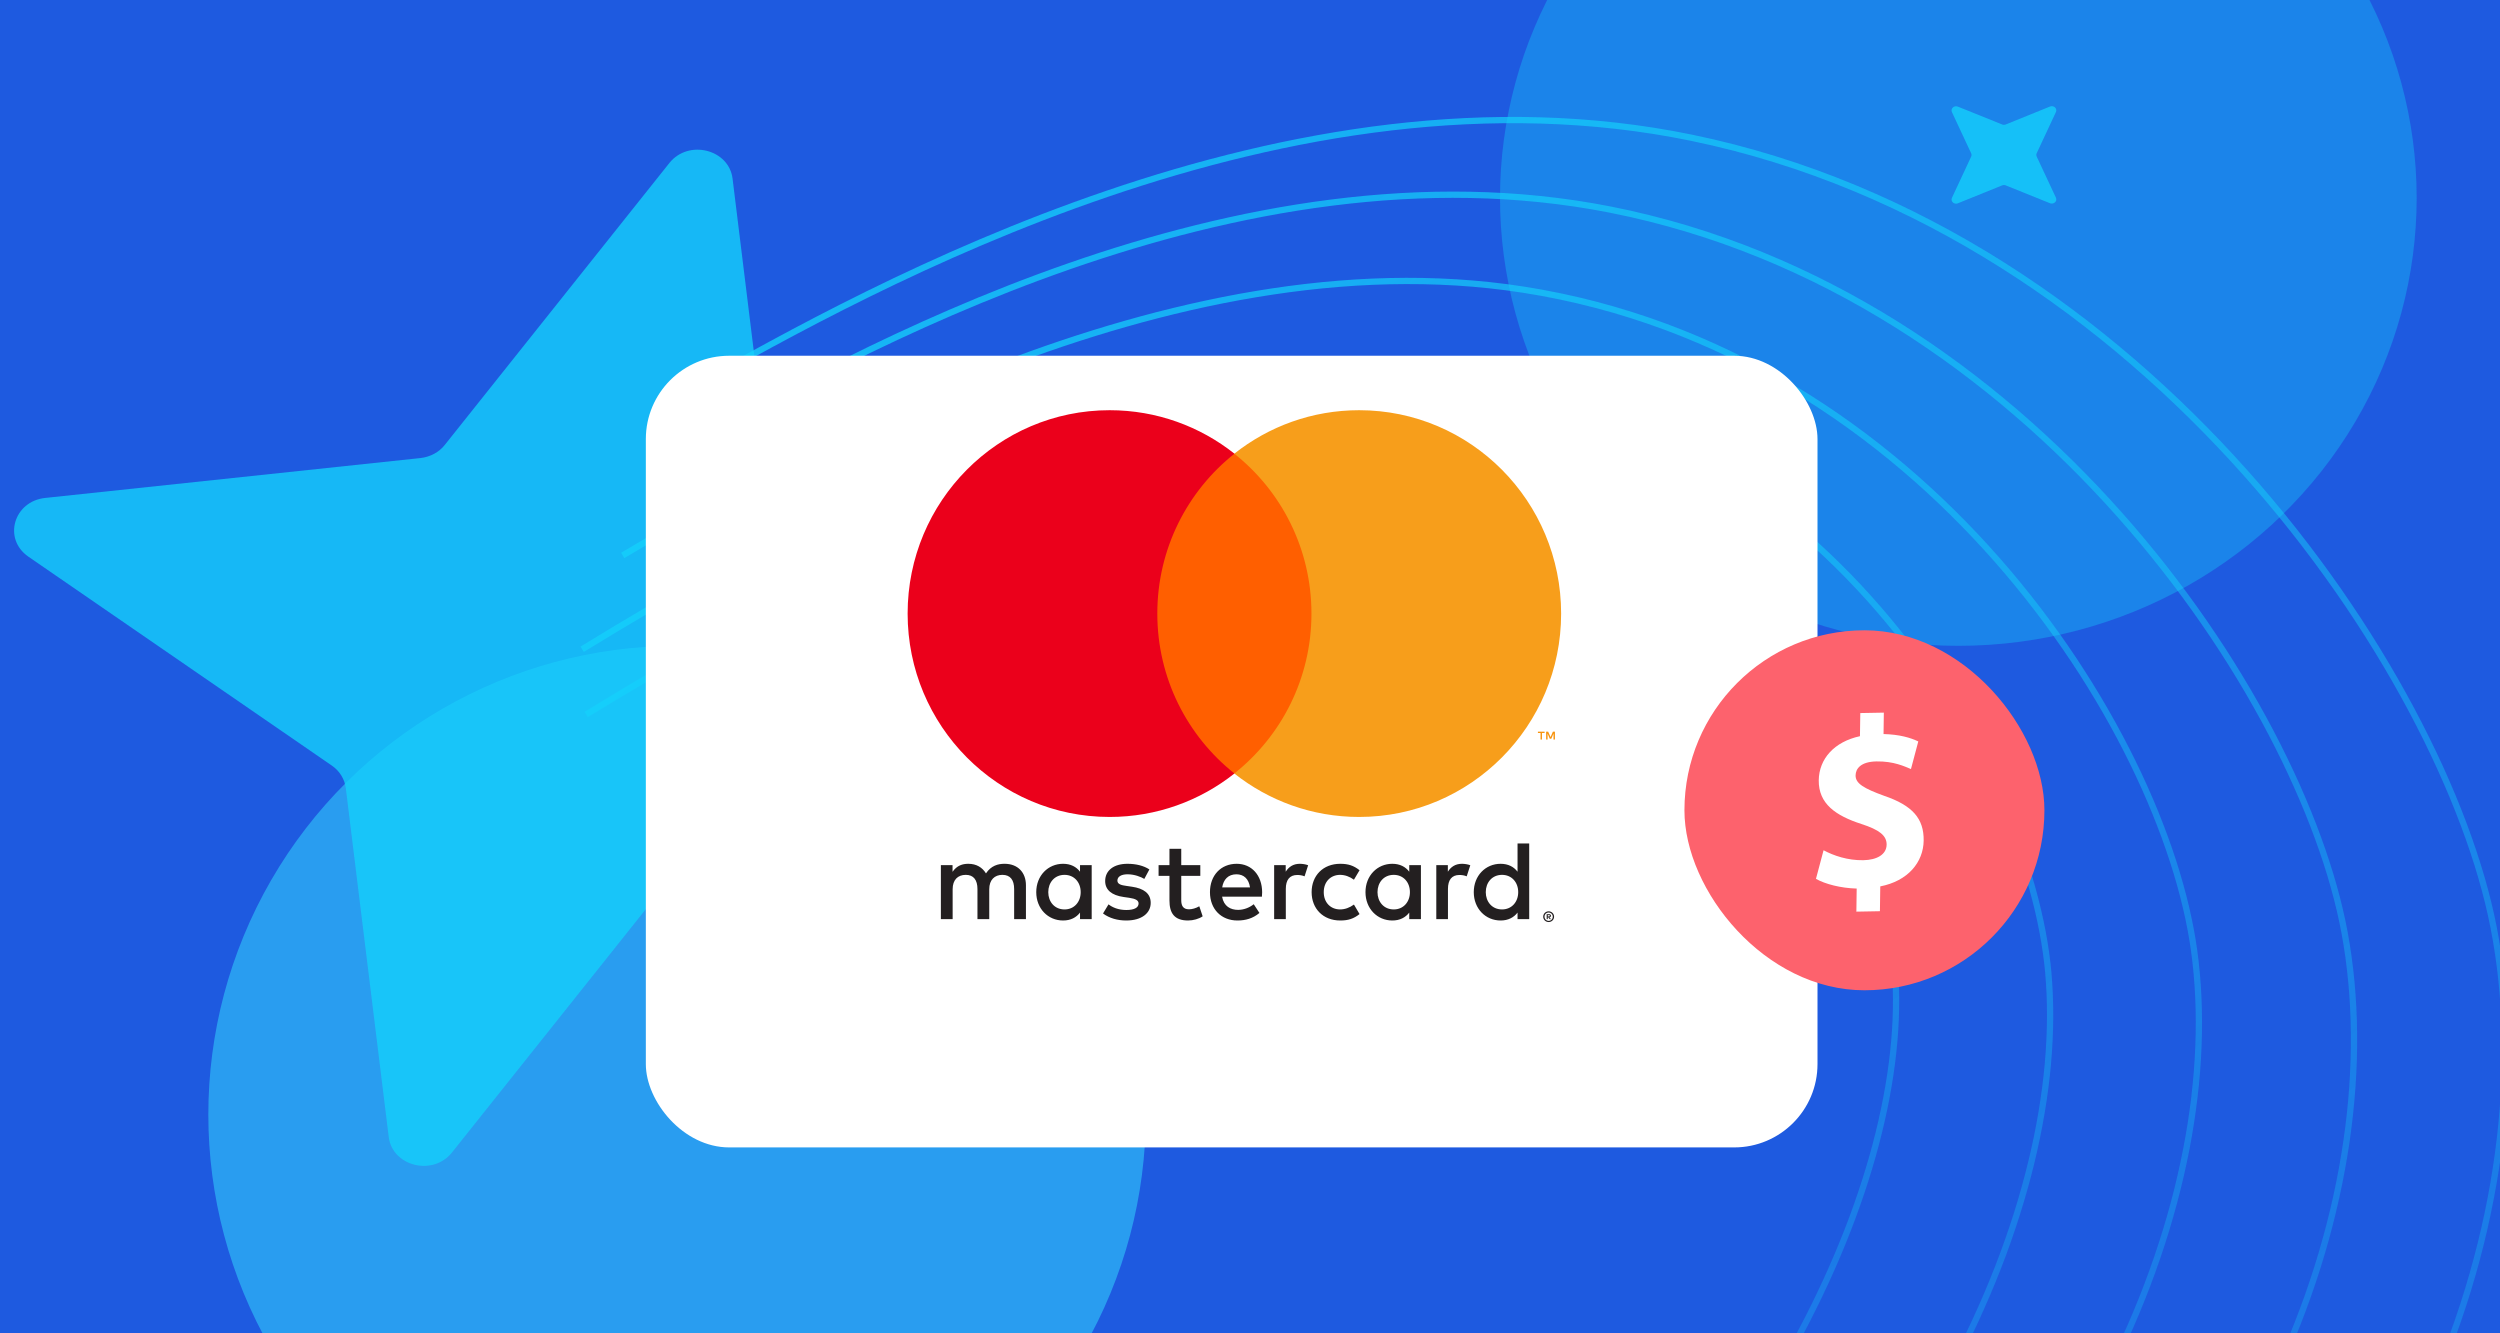 <svg width="120" height="64" viewBox="0 0 120 64" fill="none" xmlns="http://www.w3.org/2000/svg">
<g clip-path="url(#clip0_12072_8487)">
<rect width="120" height="64" fill="#1E5AE0"/>
<g filter="url(#filter0_f_12072_8487)">
<ellipse cx="94" cy="9.5" rx="21.5" ry="22" transform="rotate(90 94 9.5)" fill="#14D0FB" fill-opacity="0.35"/>
</g>
<g filter="url(#filter1_f_12072_8487)">
<ellipse cx="22.5" cy="22.5" rx="22.5" ry="22.5" transform="matrix(-4.37114e-08 1 1 4.37114e-08 10 31)" fill="#34DAFF" fill-opacity="0.53"/>
</g>
<g style="mix-blend-mode:soft-light" opacity="0.8">
<path d="M33.289 18.595C41.836 13.759 61.817 2.61 81.203 6.614C103.107 11.138 117.318 32.307 119.694 44.516C122.293 57.875 115.784 76.598 98.542 88.122C81.851 99.276 77.605 93.88 75.106 92.914" stroke="url(#paint0_linear_12072_8487)" stroke-width="0.3"/>
<path d="M32.802 21.564C40.765 17.015 59.38 6.528 77.289 10.06C97.524 14.05 110.466 33.502 112.541 44.773C114.812 57.105 108.594 74.478 92.511 85.288C76.942 95.752 73.066 90.798 70.761 89.927" stroke="url(#paint1_linear_12072_8487)" stroke-width="0.3"/>
<path d="M29.891 26.66C37.742 22 56.086 11.246 73.104 13.901C92.333 16.9 103.848 34.948 105.317 45.621C106.925 57.3 100.155 74.131 84.225 85.091C68.805 95.701 65.315 91.128 63.145 90.389" stroke="url(#paint2_linear_12072_8487)" stroke-width="0.3"/>
<path d="M55.774 91.095C57.817 91.709 60.941 95.921 76.221 85.173C92.006 74.07 99.298 57.754 98.319 46.694C97.424 36.585 87.259 19.868 68.984 17.808C53.45 16.057 36.149 26.141 27.945 31.164" stroke="url(#paint3_linear_12072_8487)" stroke-width="0.3"/>
<path d="M48.058 91.459C49.964 91.938 52.693 95.761 67.822 84.864C83.45 73.608 91.306 57.846 91.004 47.453C90.727 37.953 82.019 22.67 64.772 21.623C51.794 20.834 36.974 28.87 28.138 34.293" stroke="url(#paint4_linear_12072_8487)" stroke-width="0.3"/>
</g>
<g style="mix-blend-mode:soft-light" opacity="0.8">
<path d="M20.182 21.987L2.17 23.901C0.66 24.062 0.129 25.862 1.359 26.717L15.927 36.747C16.297 36.999 16.541 37.391 16.599 37.829L18.659 54.573C18.832 55.977 20.768 56.47 21.687 55.328L32.477 41.784C32.748 41.44 33.17 41.214 33.64 41.159L51.652 39.245C53.162 39.084 53.693 37.284 52.464 36.429L37.895 26.399C37.525 26.147 37.281 25.755 37.223 25.317L35.163 8.573C34.99 7.169 33.054 6.676 32.135 7.818L21.345 21.362C21.074 21.706 20.652 21.933 20.182 21.987Z" fill="#14D0FB"/>
</g>
<g style="mix-blend-mode:soft-light" opacity="0.8">
<path d="M97.761 7.515L98.685 9.491C98.762 9.656 98.582 9.826 98.401 9.755L96.275 8.898C96.221 8.876 96.159 8.876 96.103 8.898L93.976 9.759C93.798 9.831 93.615 9.663 93.693 9.496L94.616 7.518C94.64 7.468 94.64 7.41 94.616 7.358L93.693 5.382C93.615 5.216 93.796 5.046 93.976 5.118L96.103 5.975C96.156 5.997 96.219 5.997 96.275 5.975L98.401 5.114C98.579 5.042 98.762 5.209 98.685 5.377L97.761 7.355C97.737 7.405 97.737 7.463 97.761 7.515Z" fill="#14D0FB"/>
</g>
<g filter="url(#filter2_d_12072_8487)">
<rect x="31" y="13" width="56.24" height="38" rx="4" fill="white"/>
</g>
<path d="M74.292 43.925V43.989H74.35C74.363 43.989 74.374 43.986 74.382 43.981C74.39 43.976 74.394 43.967 74.394 43.957C74.394 43.946 74.39 43.938 74.382 43.933C74.374 43.928 74.363 43.925 74.35 43.925H74.292ZM74.351 43.88C74.381 43.88 74.405 43.887 74.421 43.901C74.438 43.914 74.446 43.933 74.446 43.957C74.446 43.977 74.44 43.993 74.426 44.006C74.413 44.018 74.395 44.026 74.37 44.029L74.448 44.119H74.387L74.315 44.03H74.292V44.119H74.241V43.88H74.351ZM74.336 44.202C74.363 44.202 74.389 44.196 74.413 44.186C74.437 44.175 74.458 44.161 74.475 44.143C74.493 44.125 74.508 44.104 74.518 44.079C74.528 44.055 74.533 44.029 74.533 44.001C74.533 43.973 74.528 43.947 74.518 43.922C74.508 43.898 74.493 43.877 74.475 43.859C74.458 43.841 74.437 43.826 74.413 43.816C74.389 43.806 74.363 43.801 74.336 43.801C74.308 43.801 74.281 43.806 74.257 43.816C74.233 43.826 74.211 43.841 74.193 43.859C74.175 43.877 74.161 43.898 74.151 43.922C74.141 43.947 74.136 43.973 74.136 44.001C74.136 44.029 74.141 44.055 74.151 44.079C74.161 44.104 74.175 44.125 74.193 44.143C74.211 44.161 74.233 44.175 74.257 44.186C74.281 44.196 74.308 44.202 74.336 44.202ZM74.336 43.743C74.372 43.743 74.405 43.75 74.437 43.764C74.469 43.777 74.496 43.795 74.52 43.819C74.543 43.842 74.562 43.869 74.575 43.901C74.589 43.932 74.596 43.965 74.596 44.001C74.596 44.036 74.589 44.07 74.575 44.101C74.562 44.132 74.543 44.159 74.52 44.183C74.496 44.206 74.469 44.224 74.437 44.238C74.405 44.252 74.372 44.258 74.336 44.258C74.299 44.258 74.265 44.252 74.233 44.238C74.201 44.224 74.173 44.206 74.149 44.183C74.126 44.159 74.108 44.132 74.094 44.101C74.08 44.07 74.073 44.036 74.073 44.001C74.073 43.965 74.08 43.932 74.094 43.901C74.108 43.869 74.126 43.842 74.149 43.819C74.173 43.795 74.201 43.777 74.233 43.764C74.265 43.75 74.299 43.743 74.336 43.743ZM50.317 42.823C50.317 42.367 50.613 41.993 51.098 41.993C51.561 41.993 51.873 42.351 51.873 42.823C51.873 43.294 51.561 43.653 51.098 43.653C50.613 43.653 50.317 43.278 50.317 42.823ZM52.401 42.823V41.527H51.841V41.842C51.664 41.608 51.394 41.462 51.028 41.462C50.306 41.462 49.74 42.032 49.74 42.823C49.74 43.615 50.306 44.184 51.028 44.184C51.394 44.184 51.664 44.037 51.841 43.804V44.119H52.401V42.823ZM71.317 42.823C71.317 42.367 71.614 41.993 72.098 41.993C72.562 41.993 72.874 42.351 72.874 42.823C72.874 43.294 72.562 43.653 72.098 43.653C71.614 43.653 71.317 43.278 71.317 42.823ZM73.402 42.823V40.486H72.842V41.842C72.664 41.608 72.395 41.462 72.029 41.462C71.307 41.462 70.741 42.032 70.741 42.823C70.741 43.615 71.307 44.184 72.029 44.184C72.395 44.184 72.664 44.037 72.842 43.804V44.119H73.402V42.823ZM59.349 41.966C59.71 41.966 59.942 42.194 60.001 42.595H58.665C58.725 42.221 58.95 41.966 59.349 41.966ZM59.36 41.462C58.606 41.462 58.078 42.015 58.078 42.823C58.078 43.647 58.627 44.184 59.398 44.184C59.786 44.184 60.141 44.086 60.453 43.821L60.179 43.403C59.963 43.576 59.688 43.674 59.43 43.674C59.069 43.674 58.741 43.506 58.66 43.039H60.572C60.577 42.969 60.583 42.898 60.583 42.823C60.577 42.015 60.082 41.462 59.36 41.462ZM66.12 42.823C66.12 42.367 66.416 41.993 66.901 41.993C67.364 41.993 67.676 42.351 67.676 42.823C67.676 43.294 67.364 43.653 66.901 43.653C66.416 43.653 66.12 43.278 66.12 42.823ZM68.204 42.823V41.527H67.644V41.842C67.466 41.608 67.197 41.462 66.831 41.462C66.109 41.462 65.543 42.032 65.543 42.823C65.543 43.615 66.109 44.184 66.831 44.184C67.197 44.184 67.466 44.037 67.644 43.804V44.119H68.204V42.823ZM62.958 42.823C62.958 43.609 63.502 44.184 64.332 44.184C64.72 44.184 64.978 44.097 65.258 43.875L64.989 43.419C64.779 43.571 64.558 43.653 64.315 43.653C63.868 43.647 63.54 43.322 63.54 42.823C63.54 42.324 63.868 41.999 64.315 41.993C64.558 41.993 64.779 42.074 64.989 42.226L65.258 41.771C64.978 41.549 64.72 41.462 64.332 41.462C63.502 41.462 62.958 42.036 62.958 42.823ZM70.175 41.462C69.852 41.462 69.642 41.614 69.497 41.842V41.527H68.942V44.119H69.502V42.666C69.502 42.237 69.685 41.999 70.052 41.999C70.165 41.999 70.283 42.015 70.402 42.064L70.574 41.532C70.45 41.483 70.289 41.462 70.175 41.462ZM55.17 41.733C54.9 41.554 54.529 41.462 54.12 41.462C53.467 41.462 53.048 41.776 53.048 42.291C53.048 42.714 53.36 42.975 53.936 43.056L54.2 43.094C54.507 43.138 54.652 43.219 54.652 43.365C54.652 43.566 54.448 43.68 54.065 43.68C53.678 43.68 53.398 43.555 53.209 43.409L52.945 43.847C53.252 44.075 53.64 44.184 54.06 44.184C54.803 44.184 55.234 43.831 55.234 43.338C55.234 42.882 54.895 42.644 54.335 42.563L54.071 42.524C53.829 42.492 53.635 42.444 53.635 42.27C53.635 42.08 53.818 41.966 54.125 41.966C54.453 41.966 54.771 42.091 54.927 42.188L55.17 41.733ZM62.392 41.462C62.069 41.462 61.859 41.614 61.714 41.842V41.527H61.159V44.119H61.719V42.666C61.719 42.237 61.902 41.999 62.268 41.999C62.382 41.999 62.5 42.015 62.619 42.064L62.791 41.532C62.667 41.483 62.506 41.462 62.392 41.462ZM57.615 41.527H56.7V40.741H56.134V41.527H55.612V42.042H56.134V43.224C56.134 43.826 56.365 44.184 57.028 44.184C57.27 44.184 57.55 44.108 57.728 43.983L57.566 43.501C57.399 43.598 57.216 43.647 57.071 43.647C56.791 43.647 56.7 43.473 56.7 43.213V42.042H57.615V41.527ZM49.245 44.119V42.492C49.245 41.879 48.857 41.467 48.232 41.462C47.904 41.456 47.565 41.559 47.327 41.923C47.15 41.636 46.87 41.462 46.477 41.462C46.202 41.462 45.933 41.543 45.722 41.847V41.527H45.162V44.119H45.727V42.682C45.727 42.232 45.975 41.993 46.358 41.993C46.73 41.993 46.918 42.237 46.918 42.676V44.119H47.484V42.682C47.484 42.232 47.742 41.993 48.114 41.993C48.496 41.993 48.679 42.237 48.679 42.676V44.119H49.245Z" fill="#231F20"/>
<path d="M74.637 35.499V35.121H74.539L74.426 35.381L74.313 35.121H74.214V35.499H74.284V35.214L74.39 35.46H74.462L74.568 35.213V35.499H74.637ZM74.015 35.499V35.185H74.141V35.121H73.82V35.185H73.946V35.499H74.015Z" fill="#F79410"/>
<path d="M63.492 37.128H55.008V21.779H63.492V37.128Z" fill="#FF5F00"/>
<path d="M55.551 29.452C55.551 26.338 56.999 23.565 59.254 21.777C57.605 20.47 55.524 19.69 53.262 19.69C47.907 19.69 43.566 24.061 43.566 29.452C43.566 34.843 47.907 39.214 53.262 39.214C55.524 39.214 57.605 38.434 59.254 37.127C56.999 35.339 55.551 32.566 55.551 29.452Z" fill="#EB001B"/>
<path d="M74.934 29.452C74.934 34.843 70.594 39.214 65.239 39.214C62.977 39.214 60.896 38.434 59.246 37.127C61.502 35.339 62.95 32.566 62.95 29.452C62.95 26.338 61.502 23.565 59.246 21.777C60.896 20.47 62.977 19.69 65.239 19.69C70.594 19.69 74.934 24.061 74.934 29.452Z" fill="#F79E1B"/>
<rect x="80.853" y="30.254" width="17.279" height="17.279" rx="8.639" fill="#FD626D"/>
<path d="M89.106 43.761L89.121 42.651C88.348 42.63 87.601 42.433 87.166 42.185L87.531 40.812C88.012 41.071 88.689 41.303 89.439 41.29C90.098 41.278 90.551 41.013 90.558 40.545C90.564 40.102 90.198 39.828 89.348 39.552C88.12 39.154 87.285 38.585 87.3 37.452C87.314 36.425 88.041 35.605 89.278 35.337L89.294 34.227L90.424 34.206L90.41 35.234C91.183 35.255 91.7 35.409 92.078 35.589L91.726 36.915C91.428 36.792 90.9 36.533 90.069 36.548C89.319 36.562 89.073 36.893 89.068 37.22C89.062 37.606 89.463 37.844 90.439 38.199C91.806 38.664 92.35 39.296 92.336 40.348C92.322 41.388 91.583 42.288 90.253 42.547L90.236 43.738L89.106 43.759L89.106 43.761Z" fill="white"/>
</g>
<defs>
<filter id="filter0_f_12072_8487" x="32" y="-52" width="124" height="123" filterUnits="userSpaceOnUse" color-interpolation-filters="sRGB">
<feFlood flood-opacity="0" result="BackgroundImageFix"/>
<feBlend mode="normal" in="SourceGraphic" in2="BackgroundImageFix" result="shape"/>
<feGaussianBlur stdDeviation="20" result="effect1_foregroundBlur_12072_8487"/>
</filter>
<filter id="filter1_f_12072_8487" x="-30" y="-9" width="125" height="125" filterUnits="userSpaceOnUse" color-interpolation-filters="sRGB">
<feFlood flood-opacity="0" result="BackgroundImageFix"/>
<feBlend mode="normal" in="SourceGraphic" in2="BackgroundImageFix" result="shape"/>
<feGaussianBlur stdDeviation="20" result="effect1_foregroundBlur_12072_8487"/>
</filter>
<filter id="filter2_d_12072_8487" x="12.369" y="-1.556" width="93.503" height="75.263" filterUnits="userSpaceOnUse" color-interpolation-filters="sRGB">
<feFlood flood-opacity="0" result="BackgroundImageFix"/>
<feColorMatrix in="SourceAlpha" type="matrix" values="0 0 0 0 0 0 0 0 0 0 0 0 0 0 0 0 0 0 127 0" result="hardAlpha"/>
<feOffset dy="4.076"/>
<feGaussianBlur stdDeviation="9.316"/>
<feComposite in2="hardAlpha" operator="out"/>
<feColorMatrix type="matrix" values="0 0 0 0 0 0 0 0 0 0 0 0 0 0 0 0 0 0 0.05 0"/>
<feBlend mode="normal" in2="BackgroundImageFix" result="effect1_dropShadow_12072_8487"/>
<feBlend mode="normal" in="SourceGraphic" in2="effect1_dropShadow_12072_8487" result="shape"/>
</filter>
<linearGradient id="paint0_linear_12072_8487" x1="43.031" y1="10.045" x2="106.194" y2="82.013" gradientUnits="userSpaceOnUse">
<stop stop-color="#14D0FB"/>
<stop offset="1" stop-color="#14D0FB" stop-opacity="0.3"/>
</linearGradient>
<linearGradient id="paint1_linear_12072_8487" x1="41.909" y1="13.57" x2="99.759" y2="79.483" gradientUnits="userSpaceOnUse">
<stop stop-color="#14D0FB"/>
<stop offset="1" stop-color="#14D0FB" stop-opacity="0.3"/>
</linearGradient>
<linearGradient id="paint2_linear_12072_8487" x1="38.999" y1="18.667" x2="91.862" y2="78.897" gradientUnits="userSpaceOnUse">
<stop stop-color="#14D0FB"/>
<stop offset="1" stop-color="#14D0FB" stop-opacity="0.3"/>
</linearGradient>
<linearGradient id="paint3_linear_12072_8487" x1="36.087" y1="23.763" x2="84.225" y2="78.61" gradientUnits="userSpaceOnUse">
<stop stop-color="#14D0FB"/>
<stop offset="1" stop-color="#14D0FB" stop-opacity="0.3"/>
</linearGradient>
<linearGradient id="paint4_linear_12072_8487" x1="33.177" y1="28.859" x2="76.223" y2="77.905" gradientUnits="userSpaceOnUse">
<stop stop-color="#14D0FB"/>
<stop offset="1" stop-color="#14D0FB" stop-opacity="0.3"/>
</linearGradient>
<clipPath id="clip0_12072_8487">
<rect width="120" height="64" fill="white"/>
</clipPath>
</defs>
</svg>
